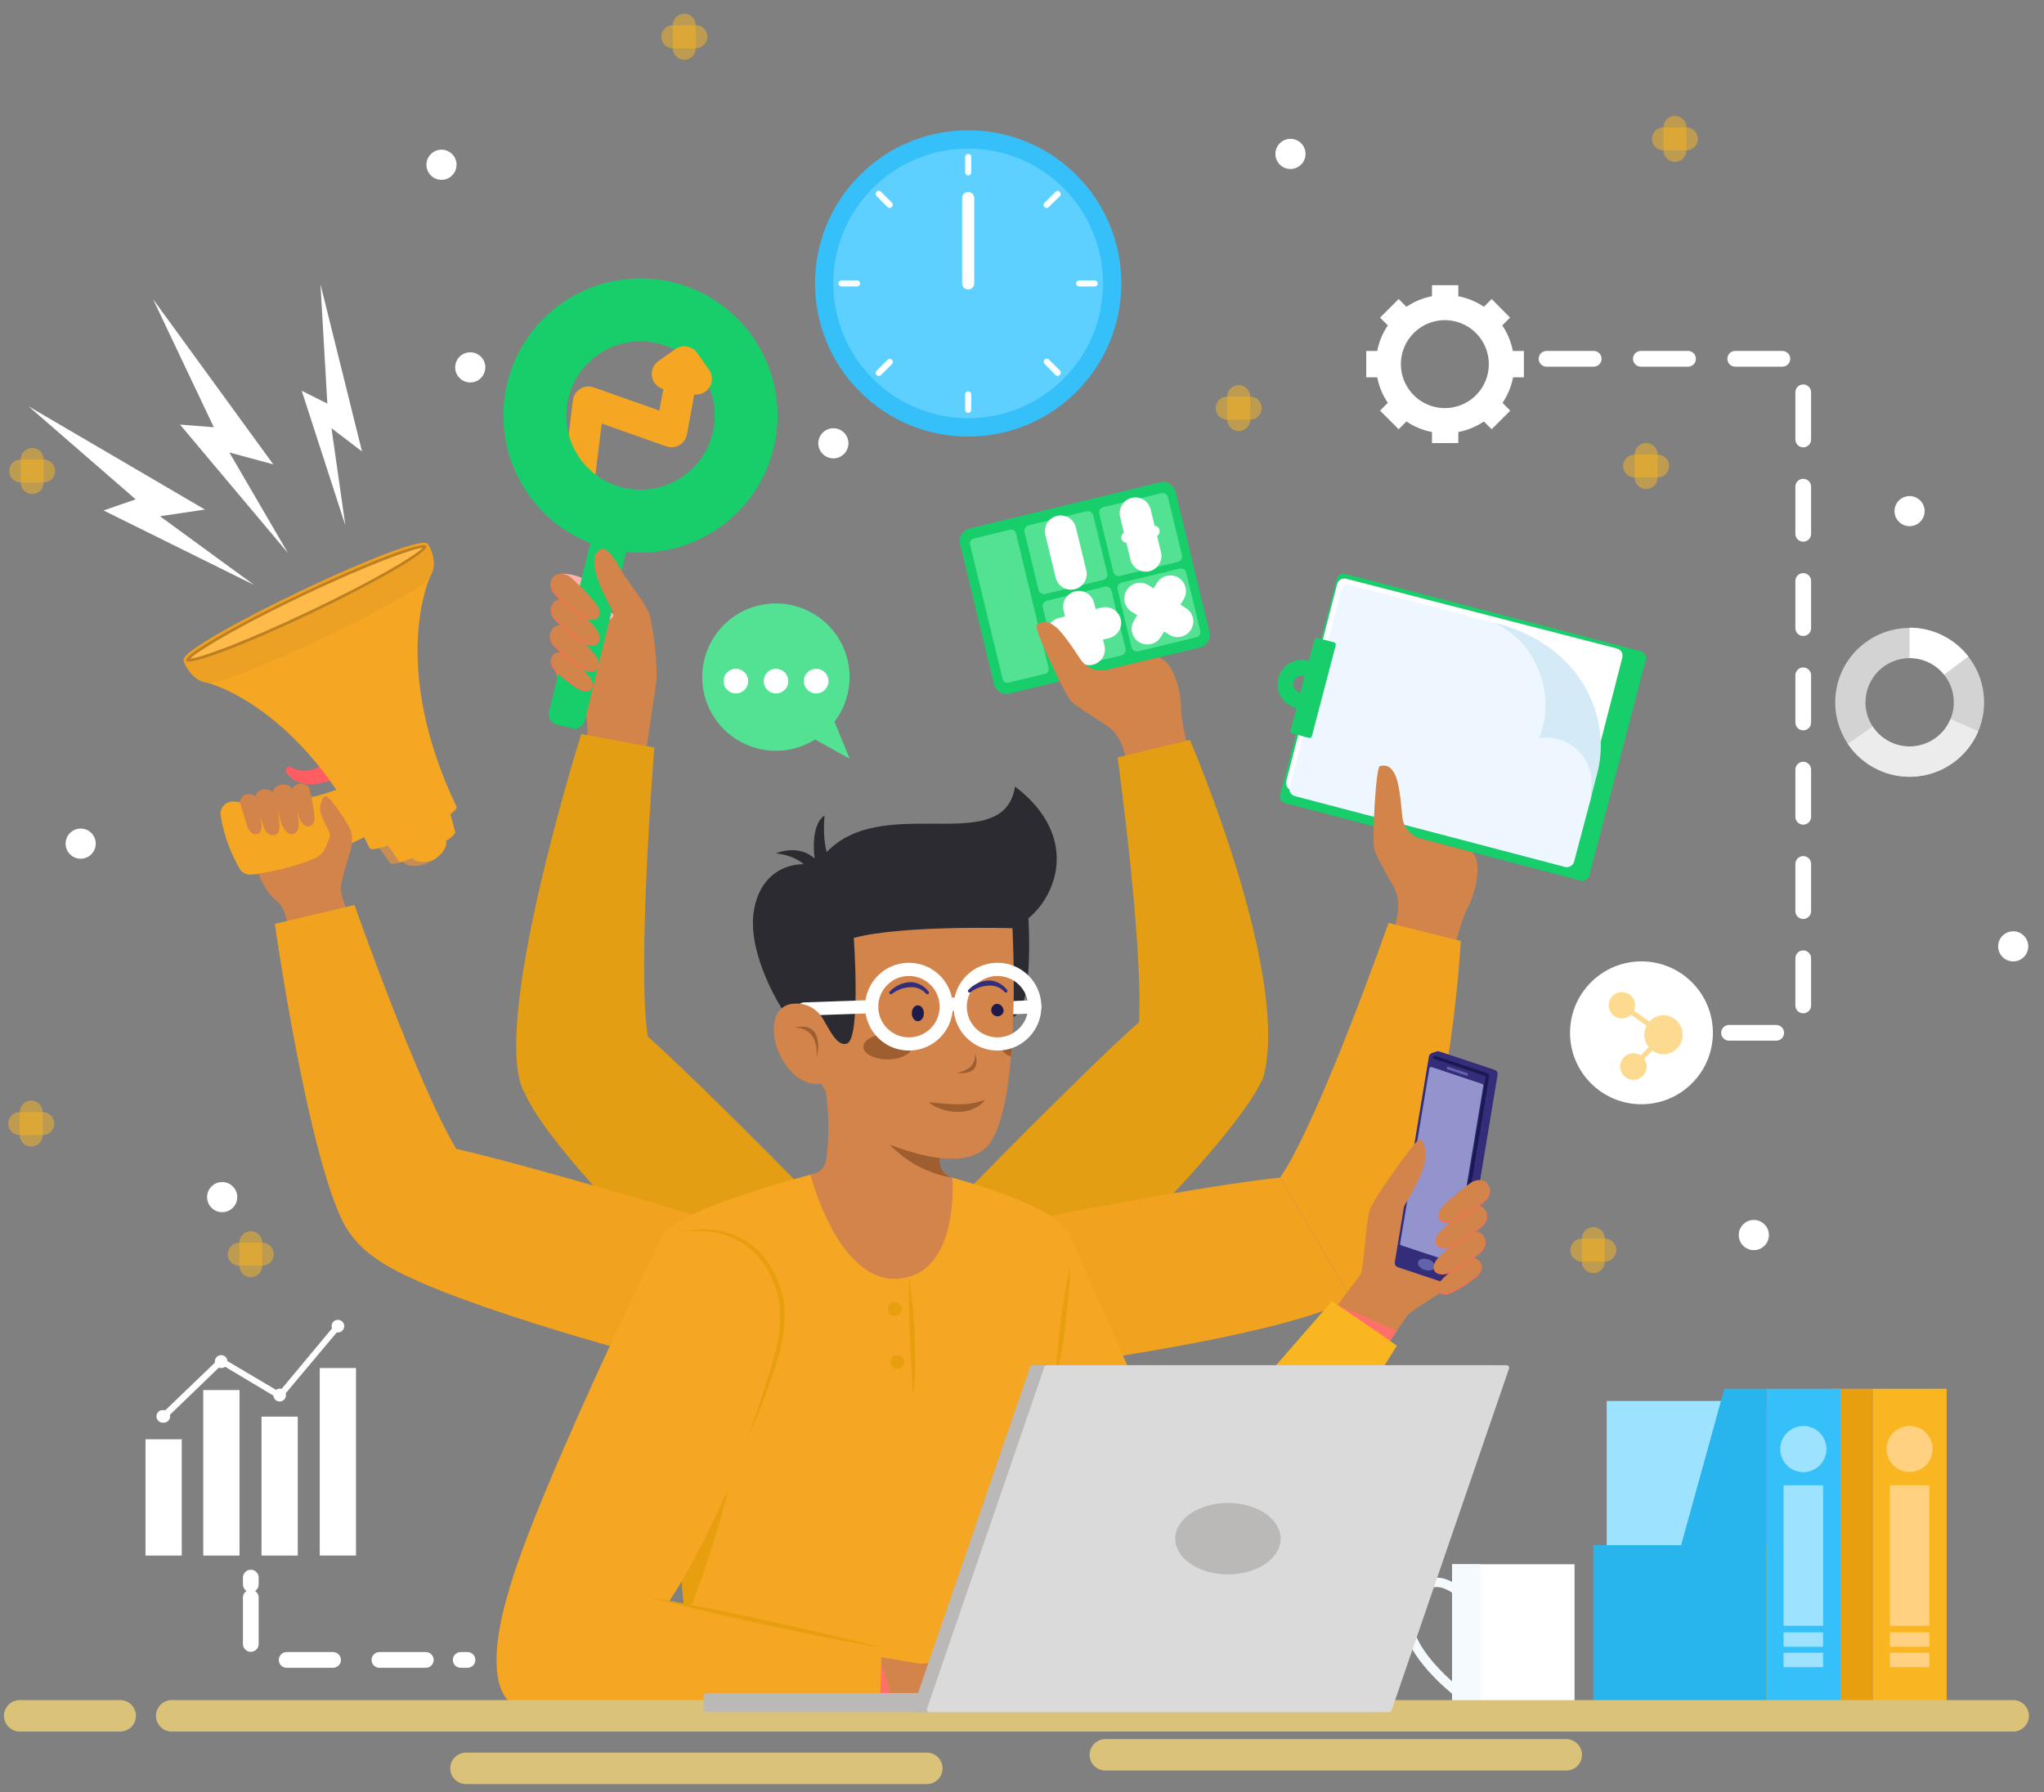 <svg width="130" height="114" viewBox="0 0 130 114" fill="none" xmlns="http://www.w3.org/2000/svg">
<rect x="0" y="0" width="130" height="114" fill="#808080" stroke="none"/>
<path d="M36.869 30.131L37.429 25.582L42.707 27.449L43.52 23.046" stroke="#F5A623" stroke-width="2" stroke-linecap="round" stroke-linejoin="round"/>
<path d="M35.697 36.492C36.291 36.484 36.876 36.645 37.383 36.954C37.687 37.138 38.411 38.43 39.232 39.341C40.054 40.251 36.214 43.321 36.214 43.321L35.697 41.023V36.492Z" fill="#FFB1AD"/>
<path d="M40.99 48.441C40.99 48.441 41.682 43.832 41.734 43.436C41.874 42.339 41.504 39.772 41.32 39.128C41.136 38.485 40.011 37.118 39.554 36.348C39.097 35.579 38.405 34.717 38.118 35.039C37.831 35.361 37.693 35.806 37.92 36.762C38.147 37.718 39.054 38.637 39.023 39.148C38.991 39.66 34.939 41.11 35.241 42.459C35.542 43.809 36.791 44.725 37.225 45.492C37.659 46.259 36.938 48.812 36.938 48.812L40.99 48.441Z" fill="#D3844A"/>
<path d="M39.289 34.444L38.318 34.206C37.956 34.118 37.591 34.339 37.502 34.701L34.916 45.27C34.827 45.633 35.049 45.998 35.411 46.086L36.382 46.324C36.744 46.413 37.109 46.191 37.198 45.829L39.784 35.26C39.873 34.898 39.651 34.532 39.289 34.444Z" fill="#18CE6A"/>
<path d="M39.673 33.086L38.605 32.825L38.093 34.917L39.161 35.178L39.673 33.086Z" fill="#18CE6A"/>
<path d="M44.315 32.116C47.456 30.139 48.399 25.99 46.422 22.849C44.445 19.708 40.296 18.765 37.155 20.742C34.014 22.719 33.071 26.868 35.048 30.009C37.025 33.15 41.174 34.093 44.315 32.116Z" stroke="#18CE6A" stroke-width="4" stroke-miterlimit="10"/>
<path d="M36.165 41.684C36.165 41.684 37.538 42.927 37.667 43.373C37.797 43.818 37.524 44.027 37.093 43.918C36.662 43.809 35.39 42.689 35.255 42.523C35.193 42.462 35.143 42.389 35.109 42.308C35.075 42.228 35.058 42.142 35.058 42.054C35.058 41.967 35.075 41.881 35.109 41.8C35.143 41.72 35.193 41.647 35.255 41.586C35.395 41.497 35.562 41.458 35.727 41.475C35.893 41.493 36.047 41.567 36.165 41.684Z" fill="#D3844A"/>
<path d="M37.667 43.373V43.419C37.683 43.464 37.691 43.512 37.693 43.56C37.701 43.634 37.689 43.71 37.658 43.778C37.634 43.822 37.601 43.861 37.561 43.892C37.521 43.922 37.475 43.944 37.426 43.956C37.312 43.982 37.195 43.982 37.081 43.956C36.957 43.924 36.838 43.872 36.731 43.801C36.5 43.657 36.278 43.5 36.065 43.33C35.849 43.155 35.642 42.974 35.45 42.799C35.356 42.715 35.268 42.624 35.186 42.529C35.117 42.436 35.064 42.332 35.031 42.221C35.007 42.138 35.002 42.051 35.016 41.966C35.03 41.88 35.062 41.799 35.111 41.728C35.137 41.688 35.168 41.653 35.203 41.621L35.238 41.584L35.206 41.624C35.176 41.659 35.149 41.697 35.126 41.736C35.086 41.807 35.062 41.885 35.056 41.966C35.048 42.047 35.059 42.128 35.085 42.204C35.12 42.309 35.174 42.406 35.243 42.492C35.318 42.575 35.416 42.655 35.51 42.744C35.7 42.914 35.913 43.092 36.128 43.261C36.334 43.432 36.55 43.591 36.774 43.738C36.875 43.804 36.984 43.856 37.099 43.893C37.201 43.922 37.309 43.927 37.414 43.907C37.458 43.899 37.498 43.883 37.535 43.859C37.572 43.834 37.603 43.803 37.627 43.767C37.661 43.705 37.678 43.636 37.676 43.566C37.681 43.52 37.681 43.473 37.676 43.428L37.667 43.373Z" fill="#F17154"/>
<path d="M36.289 40.035C36.289 40.035 37.894 41.491 38.046 42.011C38.199 42.531 37.877 42.778 37.36 42.649C36.843 42.519 35.35 41.213 35.209 41.017C35.065 40.872 34.984 40.675 34.984 40.471C34.984 40.266 35.065 40.069 35.209 39.923C35.459 39.676 35.953 39.731 36.289 40.035Z" fill="#D3844A"/>
<path d="M38.038 42.011L38.055 42.066C38.07 42.119 38.08 42.174 38.084 42.23C38.093 42.316 38.078 42.404 38.04 42.482C38.013 42.534 37.975 42.579 37.929 42.615C37.883 42.651 37.83 42.678 37.773 42.692C37.641 42.722 37.504 42.722 37.371 42.692C37.226 42.656 37.089 42.595 36.964 42.514C36.694 42.347 36.435 42.162 36.188 41.962C35.935 41.759 35.691 41.549 35.47 41.342C35.36 41.245 35.256 41.141 35.16 41.029C35.078 40.922 35.018 40.8 34.982 40.67C34.955 40.56 34.955 40.445 34.982 40.334C35.002 40.25 35.036 40.169 35.083 40.096C35.112 40.05 35.147 40.008 35.186 39.969L35.226 39.926L35.189 39.972C35.153 40.013 35.122 40.057 35.097 40.104C35.051 40.188 35.023 40.28 35.015 40.375C35.007 40.47 35.019 40.566 35.051 40.656C35.091 40.775 35.152 40.886 35.232 40.983C35.318 41.081 35.433 41.178 35.542 41.27C35.766 41.471 36.013 41.678 36.266 41.876C36.506 42.076 36.758 42.261 37.021 42.431C37.138 42.509 37.266 42.571 37.4 42.614C37.522 42.647 37.649 42.652 37.773 42.629C37.822 42.617 37.868 42.597 37.909 42.568C37.95 42.539 37.985 42.502 38.012 42.459C38.051 42.387 38.071 42.306 38.069 42.224C38.069 42.17 38.064 42.116 38.052 42.063L38.038 42.011Z" fill="#F17154"/>
<path d="M36.34 38.379C36.34 38.379 37.949 39.835 38.101 40.352C38.253 40.868 37.931 41.118 37.411 40.989C36.892 40.86 35.419 39.553 35.263 39.358C35.121 39.212 35.041 39.015 35.041 38.811C35.041 38.606 35.121 38.41 35.263 38.264C35.482 38.054 36.016 38.071 36.34 38.379Z" fill="#D3844A"/>
<path d="M38.101 40.352L38.118 40.409C38.133 40.462 38.142 40.516 38.147 40.57C38.155 40.657 38.14 40.745 38.104 40.826C38.076 40.877 38.038 40.922 37.992 40.957C37.946 40.993 37.893 41.019 37.837 41.032C37.705 41.062 37.567 41.062 37.435 41.032C37.29 40.996 37.152 40.936 37.027 40.854C36.758 40.685 36.499 40.501 36.252 40.303C36.002 40.099 35.758 39.889 35.534 39.683C35.424 39.585 35.32 39.48 35.224 39.37C35.144 39.262 35.084 39.14 35.048 39.011C35.014 38.887 35.013 38.757 35.046 38.633C35.079 38.51 35.144 38.397 35.235 38.307L35.275 38.264L35.238 38.31C35.203 38.352 35.172 38.397 35.146 38.445C35.102 38.529 35.075 38.621 35.068 38.716C35.061 38.811 35.073 38.906 35.103 38.996C35.142 39.115 35.202 39.226 35.281 39.324C35.37 39.421 35.482 39.519 35.594 39.611C35.815 39.812 36.062 40.016 36.315 40.217C36.556 40.417 36.809 40.602 37.073 40.771C37.19 40.849 37.318 40.909 37.452 40.952C37.573 40.984 37.699 40.99 37.822 40.969C37.873 40.959 37.922 40.939 37.965 40.91C38.007 40.88 38.044 40.843 38.072 40.8C38.111 40.727 38.131 40.644 38.13 40.561C38.13 40.507 38.124 40.453 38.113 40.401L38.101 40.352Z" fill="#F17154"/>
<path d="M36.329 36.751C36.329 36.751 37.934 38.207 38.086 38.724C38.239 39.241 37.917 39.491 37.4 39.361C36.883 39.232 35.407 37.926 35.249 37.73C35.105 37.585 35.024 37.388 35.024 37.183C35.024 36.978 35.105 36.782 35.249 36.636C35.459 36.429 36.002 36.444 36.329 36.751Z" fill="#D3844A"/>
<path d="M38.087 38.726L38.104 38.783C38.12 38.836 38.13 38.89 38.133 38.944C38.142 39.032 38.127 39.12 38.09 39.2C38.062 39.251 38.024 39.296 37.978 39.332C37.932 39.367 37.879 39.393 37.823 39.407C37.69 39.437 37.553 39.437 37.421 39.407C37.276 39.369 37.139 39.309 37.013 39.229C36.744 39.06 36.485 38.876 36.237 38.677C35.988 38.473 35.744 38.264 35.523 38.057C35.412 37.96 35.308 37.855 35.212 37.744C35.129 37.638 35.068 37.517 35.031 37.388C35.006 37.291 35.001 37.19 35.016 37.091C35.032 36.992 35.069 36.897 35.123 36.813C35.153 36.767 35.186 36.724 35.224 36.684L35.261 36.638L35.227 36.687C35.193 36.729 35.163 36.774 35.138 36.822C35.092 36.906 35.064 36.998 35.055 37.093C35.046 37.187 35.057 37.283 35.086 37.373C35.126 37.492 35.188 37.603 35.27 37.698C35.356 37.796 35.471 37.893 35.58 37.985C35.804 38.186 36.051 38.393 36.301 38.591C36.542 38.79 36.796 38.975 37.059 39.145C37.177 39.222 37.304 39.283 37.438 39.326C37.559 39.359 37.685 39.365 37.808 39.343C37.859 39.333 37.907 39.313 37.95 39.284C37.993 39.255 38.03 39.217 38.058 39.174C38.099 39.101 38.118 39.019 38.116 38.936C38.116 38.882 38.11 38.828 38.098 38.775L38.087 38.726Z" fill="#F17154"/>
<path d="M41.616 47.551L36.97 46.69C36.97 46.69 31.028 65.499 33.386 69.571L41.234 66.14C40.459 61.852 41.616 47.551 41.616 47.551Z" fill="#E49E14"/>
<path d="M52.681 77.228C52.681 77.228 44.947 69.279 41.194 65.925L33.395 69.583C35.235 73.641 45.114 83.014 45.114 83.014L52.681 77.228Z" fill="#E49E14"/>
<path d="M42.452 23.782L43.523 23.026L44.278 24.097" stroke="#F5A623" stroke-width="2" stroke-linecap="round" stroke-linejoin="round"/>
<path d="M38.968 38.849C38.968 38.849 37.305 36.061 37.928 35.179C38.551 34.298 39.244 35.877 39.634 36.492" fill="#D3844A"/>
<path d="M27.581 54.69C27.501 54.741 27.412 54.787 27.323 54.833C26.614 55.169 25.887 55.152 25.626 54.807L25.428 54.865C25.092 54.951 24.853 54.965 24.807 54.888L23.676 53.32L23.492 53.067L28.374 50.747L28.948 52.915C28.98 53.024 28.753 53.242 28.374 53.489C28.457 53.865 28.136 54.348 27.581 54.69Z" fill="#F5A623"/>
<g style="mix-blend-mode:multiply" opacity="0.3">
<path d="M25.428 54.865C25.092 54.951 24.854 54.965 24.808 54.888L23.676 53.32L24.509 53.527C24.509 53.527 25.026 54.293 25.428 54.865Z" fill="#5A50BF"/>
</g>
<path d="M23.492 53.067C23.492 53.067 19.279 55.402 15.965 55.629C15.819 55.64 15.672 55.608 15.542 55.539C15.412 55.469 15.305 55.364 15.233 55.235L15.089 54.968C14.559 53.998 14.2 52.943 14.03 51.85C14.017 51.731 14.03 51.611 14.07 51.499C14.11 51.387 14.176 51.285 14.261 51.202C14.346 51.119 14.45 51.056 14.563 51.019C14.676 50.982 14.796 50.972 14.914 50.988C16.949 51.227 19.012 51.022 20.959 50.385C21.347 50.264 21.743 50.124 22.148 49.966L23.492 53.067Z" fill="#F5A623"/>
<g style="mix-blend-mode:multiply" opacity="0.3">
<path d="M23.492 53.068C23.492 53.068 19.28 55.402 15.966 55.629C15.819 55.64 15.672 55.609 15.542 55.539C15.413 55.469 15.306 55.364 15.233 55.236L15.09 54.969C17.45 55.218 22.436 52.858 22.436 52.858C21.998 52.001 21.505 51.174 20.96 50.383C21.347 50.262 21.744 50.121 22.148 49.963L23.492 53.068Z" fill="#F5A623"/>
</g>
<path d="M21.11 49.587C20.944 49.66 20.773 49.719 20.598 49.765C19.955 49.938 18.858 50.053 18.212 49.133C18.178 49.087 18.164 49.029 18.172 48.971C18.18 48.914 18.209 48.862 18.255 48.826C18.29 48.798 18.332 48.781 18.377 48.777C18.421 48.774 18.466 48.784 18.505 48.806C18.733 48.928 18.985 49 19.244 49.017C19.503 49.033 19.762 48.993 20.004 48.901C20.275 48.808 20.531 48.676 20.765 48.51L21.11 49.587Z" fill="#FF5D62"/>
<g style="mix-blend-mode:multiply" opacity="0.3">
<path d="M21.109 49.587C20.944 49.66 20.773 49.719 20.598 49.765C20.411 49.455 20.118 49.059 20.003 48.904C20.274 48.811 20.531 48.679 20.764 48.513L21.109 49.587Z" fill="#FF5D62"/>
</g>
<path d="M26.465 53.036C26.364 53.085 26.264 53.134 26.163 53.177C24.77 53.814 23.613 54.159 23.512 53.952C19.182 44.86 13.174 43.419 13.174 43.419L17.287 41.225L20.118 39.714L27.369 36.653C27.369 36.653 24.704 42.23 29.038 51.319C29.141 51.54 27.992 52.309 26.465 53.036Z" fill="#F5A623"/>
<g style="mix-blend-mode:multiply" opacity="0.4">
<path d="M26.163 53.177C24.77 53.814 23.613 54.159 23.512 53.952C19.182 44.86 13.174 43.419 13.174 43.419L17.287 41.225C19.439 42.785 21.307 44.703 22.809 46.896C24.115 48.884 25.238 50.986 26.163 53.177Z" fill="#F5A623"/>
</g>
<path d="M24.604 35.199C25.177 34.976 25.762 34.784 26.356 34.625C26.93 34.475 27.18 34.49 27.269 34.676C27.269 34.676 27.932 35.802 27.366 36.661C27.325 36.748 27.264 36.825 27.189 36.885C26.479 37.531 23.808 39.03 20.535 40.589C17.261 42.149 14.412 43.28 13.462 43.426C13.367 43.448 13.269 43.448 13.175 43.426C12.155 43.323 11.695 42.1 11.695 42.1C11.607 41.913 11.753 41.712 12.23 41.356C12.731 40.999 13.251 40.668 13.786 40.365C15.173 39.555 17.066 38.573 19.108 37.597C21.149 36.62 23.102 35.768 24.604 35.199Z" fill="#ECA024"/>
<path d="M19.18 37.744C14.961 39.754 11.679 41.667 11.848 42.02C12.018 42.373 15.57 41.023 19.785 39.013C24.001 37.003 27.284 35.09 27.117 34.737C26.951 34.384 23.395 35.734 19.18 37.744Z" fill="#BC7F21"/>
<path d="M19.251 37.896C17.956 38.514 16.819 39.088 15.854 39.599C13.711 40.748 12.408 41.566 12.092 41.897C12.764 41.842 15.538 40.843 19.719 38.853C20.767 38.353 21.712 37.882 22.545 37.451C25.038 36.159 26.539 35.209 26.89 34.844C26.206 34.907 23.429 35.906 19.251 37.896Z" fill="#FFBB4A"/>
<g style="mix-blend-mode:multiply" opacity="0.3">
<path d="M27.582 54.69C27.501 54.742 27.412 54.788 27.323 54.834C26.614 55.169 25.887 55.152 25.626 54.808C25.626 54.808 26.062 54.65 26.2 54.584C26.197 54.584 26.622 55.052 27.582 54.69Z" fill="#5A50BF"/>
</g>
<path d="M16.474 55.583C16.474 55.583 16.451 55.818 16.971 56.608C17.491 57.397 17.833 57.308 18.082 58.026C18.227 58.422 18.332 58.831 18.395 59.247L22.212 58.296C22.212 58.296 21.689 56.984 21.672 56.59C21.655 56.197 22.048 54.902 22.212 54.348C22.382 53.932 22.433 53.478 22.361 53.035C22.272 52.498 21.02 50.738 20.782 50.655C20.544 50.571 20.423 50.942 20.363 51.384C20.302 51.826 20.854 52.673 20.971 52.975C21.046 53.156 20.839 53.644 20.664 54C20.534 54.258 20.316 54.462 20.05 54.575C19.788 54.684 19.424 54.862 18.998 54.985C18.171 55.238 17.328 55.437 16.474 55.583Z" fill="#D3844A"/>
<path d="M17.335 50.552C17.335 50.552 17.818 52.123 17.91 52.398C18.002 52.674 18.277 53.125 18.605 53.062C18.932 52.999 19.01 52.686 18.998 52.321C18.931 51.628 18.811 50.942 18.639 50.268C18.444 49.736 17.335 49.742 17.335 50.552Z" fill="#D3844A"/>
<path d="M16.221 50.822C16.221 50.822 16.678 52.304 16.753 52.565C16.827 52.826 17.103 53.171 17.404 53.122C17.706 53.073 17.792 52.835 17.78 52.49C17.716 51.837 17.603 51.189 17.442 50.552C17.267 50.049 16.221 50.055 16.221 50.822Z" fill="#D3844A"/>
<path d="M15.265 51.045C15.265 51.045 15.667 52.346 15.733 52.576C15.799 52.806 16.041 53.107 16.308 53.064C16.575 53.021 16.646 52.814 16.638 52.51C16.584 51.937 16.488 51.369 16.351 50.81C16.187 50.371 15.265 50.376 15.265 51.045Z" fill="#D3844A"/>
<path d="M18.547 50.414C18.547 50.414 18.975 51.796 19.044 52.037C19.113 52.278 19.369 52.611 19.65 52.557C19.931 52.502 20.012 52.293 20 51.982C19.94 51.374 19.835 50.771 19.685 50.179C19.524 49.697 18.547 49.702 18.547 50.414Z" fill="#D3844A"/>
<path d="M29.009 73.072C26.479 68.781 22.548 57.564 22.548 57.564L17.479 58.765C17.479 58.765 19.59 73.629 21.93 77.951C22.417 78.783 23.085 79.493 23.886 80.03C27.461 82.689 41.386 86.33 41.386 86.33L45.191 77.597C45.191 77.597 33.966 74.203 29.009 73.072Z" fill="#F1A21F"/>
<path d="M16.155 37.204L6.586 32.469L8.628 31.762L1.819 25.847L13.036 32.411L10.176 32.836L16.155 37.204Z" fill="white"/>
<path d="M18.315 35.179L11.448 27.006L13.599 27.176L9.734 19.029L17.381 29.536L14.59 28.781L18.315 35.179Z" fill="white"/>
<path d="M21.965 33.419L19.19 24.856L20.819 25.672L20.382 18.079L23.024 28.715L21.083 27.239L21.965 33.419Z" fill="white"/>
<path d="M61.062 34.602L63.214 43.506C63.321 43.947 63.765 44.218 64.206 44.112L76.314 41.184C76.755 41.078 77.026 40.634 76.92 40.193L74.767 31.289C74.66 30.848 74.217 30.577 73.776 30.683L61.667 33.611C61.226 33.717 60.955 34.161 61.062 34.602Z" fill="#18CE6A"/>
<path d="M66.324 38.635L67.214 42.317C67.26 42.506 67.451 42.623 67.64 42.577L71.322 41.687C71.512 41.641 71.628 41.45 71.582 41.261L70.692 37.579C70.646 37.389 70.456 37.273 70.266 37.319L66.584 38.209C66.395 38.255 66.278 38.446 66.324 38.635Z" fill="#53E193"/>
<path d="M65.163 33.838L66.053 37.52C66.099 37.71 66.29 37.826 66.479 37.78L70.161 36.89C70.35 36.844 70.467 36.654 70.421 36.464L69.531 32.782C69.485 32.593 69.294 32.476 69.105 32.522L65.423 33.412C65.233 33.458 65.117 33.649 65.163 33.838Z" fill="#53E193"/>
<path d="M71.077 37.486L71.967 41.167C72.013 41.357 72.204 41.474 72.393 41.428L76.075 40.538C76.264 40.492 76.381 40.301 76.335 40.111L75.445 36.429C75.399 36.24 75.209 36.123 75.019 36.169L71.337 37.059C71.147 37.105 71.031 37.296 71.077 37.486Z" fill="#53E193"/>
<path d="M69.916 32.688L70.806 36.37C70.852 36.559 71.043 36.676 71.233 36.63L74.914 35.74C75.104 35.694 75.22 35.503 75.175 35.314L74.285 31.632C74.239 31.442 74.048 31.326 73.858 31.372L70.177 32.262C69.987 32.307 69.87 32.498 69.916 32.688Z" fill="#53E193"/>
<path d="M61.696 34.62L63.77 43.201C63.809 43.363 63.972 43.462 64.134 43.423L66.468 42.859C66.629 42.82 66.729 42.657 66.69 42.495L64.615 33.915C64.576 33.753 64.413 33.653 64.251 33.693L61.918 34.257C61.756 34.296 61.657 34.459 61.696 34.62Z" fill="#53E193"/>
<path d="M67.585 40.277L70.305 39.616" stroke="white" stroke-width="2" stroke-miterlimit="10" stroke-linecap="round"/>
<path d="M68.616 38.586L69.273 41.308" stroke="white" stroke-width="2" stroke-miterlimit="10" stroke-linecap="round"/>
<path d="M72.507 38.065L74.896 39.524" stroke="white" stroke-width="2" stroke-miterlimit="10" stroke-linecap="round"/>
<path d="M74.431 37.6L72.973 39.992" stroke="white" stroke-width="2" stroke-miterlimit="10" stroke-linecap="round"/>
<path d="M67.456 33.787L68.114 36.509" stroke="white" stroke-width="2" stroke-miterlimit="10" stroke-linecap="round"/>
<path d="M72.211 32.638L72.869 35.361" stroke="white" stroke-width="2" stroke-miterlimit="10" stroke-linecap="round"/>
<path d="M71.594 33.844C71.687 33.822 71.784 33.839 71.866 33.889C71.947 33.938 72.005 34.019 72.028 34.111C72.041 34.201 72.02 34.292 71.97 34.367C71.919 34.442 71.843 34.496 71.755 34.517C71.667 34.538 71.574 34.526 71.495 34.482C71.416 34.438 71.356 34.366 71.327 34.281C71.305 34.187 71.321 34.089 71.371 34.008C71.421 33.926 71.501 33.867 71.594 33.844Z" fill="white"/>
<path d="M73.334 33.436C73.424 33.421 73.516 33.441 73.592 33.491C73.668 33.541 73.723 33.618 73.745 33.707C73.766 33.795 73.754 33.889 73.71 33.968C73.665 34.048 73.593 34.108 73.506 34.137C73.46 34.148 73.412 34.151 73.365 34.144C73.319 34.137 73.273 34.12 73.233 34.096C73.192 34.071 73.157 34.039 73.129 34.001C73.101 33.962 73.081 33.919 73.07 33.873C73.048 33.78 73.063 33.682 73.113 33.6C73.162 33.519 73.242 33.46 73.334 33.436Z" fill="white"/>
<path d="M71.72 48.565L71.413 47.551C71.221 46.935 70.814 46.408 70.264 46.069C69.472 45.572 68.366 44.86 68.116 44.587C67.717 44.151 65.724 39.938 65.931 39.772C66.138 39.605 66.477 39.315 67.169 39.895C67.597 40.254 68.237 41.205 68.722 41.94C68.902 42.21 69.16 42.419 69.462 42.537C69.764 42.656 70.095 42.679 70.411 42.603L73.702 41.808C74.784 42.149 75.164 44.507 75.118 45.076C75.072 45.644 75.557 47.608 75.557 47.608" fill="#D3844A"/>
<path d="M71.083 48.18L75.678 47.063C75.678 47.063 82.168 62.131 80.327 68.601L72.381 65.758C72.901 61.413 71.083 48.18 71.083 48.18Z" fill="#E49E14"/>
<path d="M61.029 76.242C61.029 76.242 68.765 68.296 72.516 64.942L80.324 68.592C78.483 72.65 68.607 82.023 68.607 82.023L61.029 76.242Z" fill="#E49E14"/>
<path d="M85.024 36.813L81.423 50.547C81.362 50.782 81.502 51.022 81.737 51.084L100.54 56.013C100.775 56.075 101.015 55.934 101.077 55.699L104.677 41.966C104.739 41.731 104.598 41.491 104.364 41.429L85.56 36.5C85.326 36.438 85.085 36.579 85.024 36.813Z" fill="#18CE6A"/>
<path d="M85.038 37.16L81.809 49.687C81.743 49.945 81.898 50.209 82.156 50.276L99.363 54.71C99.621 54.777 99.885 54.621 99.951 54.363L103.18 41.836C103.247 41.578 103.091 41.314 102.833 41.248L85.626 36.813C85.368 36.746 85.104 36.902 85.038 37.16Z" fill="white"/>
<path d="M100.475 44.656L101.477 48.335L101.204 50.69L100.113 54.808C100.081 54.928 100.002 55.031 99.895 55.094C99.787 55.157 99.659 55.175 99.539 55.144L82.357 50.638C82.236 50.606 82.133 50.528 82.07 50.42C82.007 50.313 81.99 50.184 82.021 50.064L85.303 37.549C85.335 37.428 85.413 37.325 85.521 37.262C85.629 37.199 85.757 37.181 85.878 37.213L94.909 39.588L96.006 40.01L100.475 44.656Z" fill="#EEF7FF"/>
<path d="M83.597 40.684L82.079 46.473C82.058 46.553 82.106 46.635 82.186 46.656L83.253 46.935C83.332 46.956 83.414 46.908 83.435 46.829L84.953 41.04C84.974 40.96 84.926 40.878 84.846 40.857L83.779 40.578C83.7 40.557 83.618 40.604 83.597 40.684Z" fill="#18CE6A"/>
<path d="M83.592 42.646L83.061 44.673L82.535 44.535C82.266 44.465 82.037 44.291 81.896 44.051C81.755 43.812 81.716 43.526 81.786 43.257V43.257C81.856 42.988 82.031 42.758 82.271 42.618C82.511 42.477 82.797 42.438 83.067 42.508L83.592 42.646Z" stroke="#18CE6A" stroke-miterlimit="10"/>
<path d="M88.672 59.209L88.879 58.173C89.009 57.544 88.907 56.889 88.592 56.329C88.127 55.516 87.492 54.365 87.403 54.006C87.26 53.431 87.498 48.776 87.762 48.728C88.026 48.679 88.454 48.584 88.79 49.423C88.997 49.942 89.112 51.085 89.192 51.961C89.221 52.284 89.349 52.591 89.559 52.839C89.769 53.086 90.05 53.263 90.364 53.345L93.638 54.207C94.427 55.02 93.638 57.274 93.336 57.753C93.034 58.233 92.523 60.194 92.523 60.194" fill="#D3844A"/>
<path d="M88.313 58.704L92.908 59.853C92.908 59.853 91.986 78.289 85.944 82.603L81.412 74.909C83.893 71.308 88.313 58.704 88.313 58.704Z" fill="#F1A21F"/>
<path d="M65.813 77.523C65.813 77.523 76.401 75.427 81.412 74.904L85.935 82.6C82.07 84.817 68.576 86.649 68.576 86.649L65.813 77.523Z" fill="#F1A21F"/>
<path d="M108.944 104.744H117.344V89.113H108.944V104.744Z" fill="#7686D3"/>
<path d="M119.098 108.906H123.808V88.336H119.098V108.906Z" fill="#FAB620"/>
<path d="M119.095 88.335H116.427L113.679 98.283H108.094V108.906H119.095V88.335Z" fill="#E89F0F"/>
<path d="M121.453 93.63C122.262 93.63 122.917 92.975 122.917 92.166C122.917 91.357 122.262 90.701 121.453 90.701C120.644 90.701 119.988 91.357 119.988 92.166C119.988 92.975 120.644 93.63 121.453 93.63Z" fill="#FFD180"/>
<path d="M120.195 103.411H122.708V94.474H120.195V103.411Z" fill="#FFD180"/>
<path d="M120.195 104.747H122.708V103.831H120.195V104.747Z" fill="#FFD180"/>
<path d="M120.195 106.043H122.708V105.127H120.195V106.043Z" fill="#FFD180"/>
<path d="M102.187 104.744H110.586V89.113H102.187V104.744Z" fill="#9DE2FF"/>
<path d="M112.341 108.906H117.051V88.336H112.341V108.906Z" fill="#36C0F9"/>
<path d="M112.338 88.335H109.67L106.921 98.283H101.336V108.906H112.338V88.335Z" fill="#28B4ED"/>
<path d="M113.228 92.166C113.227 92.457 113.312 92.742 113.473 92.984C113.634 93.226 113.863 93.415 114.132 93.527C114.4 93.638 114.696 93.668 114.981 93.611C115.267 93.555 115.529 93.414 115.734 93.209C115.94 93.003 116.079 92.74 116.135 92.455C116.191 92.17 116.162 91.874 116.049 91.606C115.937 91.337 115.748 91.109 115.505 90.948C115.262 90.787 114.978 90.703 114.687 90.704C114.3 90.707 113.93 90.862 113.657 91.135C113.384 91.409 113.23 91.779 113.228 92.166Z" fill="#9DE2FF"/>
<path d="M113.438 103.411H115.951V94.474H113.438V103.411Z" fill="#9DE2FF"/>
<path d="M113.438 104.747H115.951V103.831H113.438V104.747Z" fill="#9DE2FF"/>
<path d="M113.438 106.043H115.951V105.127H113.438V106.043Z" fill="#9DE2FF"/>
<path d="M92.353 108.906H100.142V99.498H92.353V108.906Z" fill="white"/>
<path d="M92.354 108.906H94.169V99.498H92.354V108.906Z" fill="#F5FAFF"/>
<path d="M92.403 107.774L92.773 107.303C92.744 107.28 89.965 105.083 89.855 103.205C89.809 102.358 90.008 101.703 90.43 101.31C90.576 101.175 90.751 101.073 90.941 101.012C91.131 100.951 91.332 100.932 91.53 100.957C92.156 101.043 92.862 101.683 92.871 101.689L93.273 101.25C93.238 101.218 92.411 100.477 91.613 100.365C91.327 100.328 91.037 100.355 90.762 100.442C90.488 100.53 90.236 100.677 90.025 100.873C89.631 101.232 89.181 101.936 89.255 103.24C89.385 105.388 92.288 107.677 92.403 107.774Z" fill="#F5FAFF"/>
<path d="M92.437 75.197C92.437 75.197 91.722 75.771 91.429 75.972C91.136 76.173 90.102 76.526 89.189 77.348C88.276 78.169 91.774 81.629 91.774 81.629L93.126 79.381L92.437 75.197Z" fill="#FFB1AD"/>
<path d="M84.474 83.783C84.474 83.783 86.283 81.417 86.515 81.093C86.748 80.768 86.886 77.526 87.133 76.917C87.38 76.308 88.425 74.823 88.959 74.103C89.493 73.382 90.303 72.334 90.536 72.681C90.769 73.029 90.737 73.741 90.412 74.668C90.088 75.596 89.43 76.679 89.407 77.178C89.384 77.678 93.275 79.545 92.833 80.843C92.391 82.141 89.962 83.048 89.442 83.766C88.922 84.484 87.676 86.428 87.676 86.428L84.474 83.783Z" fill="#D3844A"/>
<path d="M95.248 68.362L93.046 81.644C93.038 81.683 93.022 81.72 92.999 81.753C92.976 81.786 92.946 81.813 92.912 81.834C92.877 81.854 92.839 81.868 92.799 81.872C92.76 81.877 92.719 81.874 92.681 81.862L88.896 80.602C88.834 80.579 88.782 80.536 88.748 80.48C88.714 80.423 88.7 80.357 88.709 80.291L90.88 67.199C90.89 67.15 90.912 67.103 90.945 67.065C90.977 67.027 91.019 66.998 91.067 66.981L91.371 66.88C91.428 66.86 91.49 66.86 91.547 66.88L95.062 68.052C95.124 68.075 95.176 68.118 95.21 68.174C95.244 68.231 95.257 68.297 95.248 68.362Z" fill="#342D7A"/>
<path d="M92.334 80.277L89.129 79.218C89.102 79.209 89.08 79.191 89.066 79.168C89.051 79.144 89.046 79.116 89.051 79.088L90.909 67.963C90.912 67.947 90.918 67.931 90.927 67.917C90.936 67.903 90.948 67.892 90.963 67.883C90.977 67.875 90.993 67.87 91.01 67.868C91.026 67.867 91.043 67.869 91.058 67.874L94.26 68.943C94.286 68.951 94.308 68.969 94.322 68.992C94.337 69.015 94.342 69.042 94.338 69.069L92.48 80.194C92.476 80.21 92.469 80.224 92.46 80.237C92.451 80.249 92.439 80.26 92.425 80.268C92.411 80.275 92.396 80.28 92.38 80.282C92.364 80.284 92.349 80.282 92.334 80.277Z" fill="#9393CE"/>
<path d="M93.362 68.276L93.333 68.442L92.02 68.006L92.049 67.836L93.362 68.276Z" fill="#6363AD"/>
<path d="M91.248 80.608C91.191 80.794 90.907 80.869 90.614 80.774C90.321 80.679 90.134 80.455 90.192 80.269C90.249 80.082 90.536 80.01 90.829 80.102C91.122 80.194 91.309 80.424 91.248 80.608Z" fill="#6363AD"/>
<path d="M91.24 67.252L94.516 68.349C94.544 68.357 94.568 68.376 94.583 68.4C94.599 68.425 94.604 68.455 94.6 68.484L93.244 76.651" stroke="#1B1951" stroke-width="0.21" stroke-miterlimit="10" stroke-linecap="round"/>
<path d="M85.068 83.005L88.836 84.659L88.195 85.627L85.068 83.005Z" fill="#FF706A"/>
<path d="M88.841 74.25C88.841 74.25 90.128 72.44 90.294 72.458C90.461 72.475 90.771 72.966 90.61 73.931C90.45 74.896 89.249 76.803 89.249 76.803L88.841 74.25Z" fill="#D3844A"/>
<path d="M71.129 103.317C70.003 102.381 68.869 101.307 67.783 100.202C65.44 97.815 63.335 95.279 62.06 93.689C61.264 92.695 60.796 92.063 60.796 92.063L67.976 78.408C67.976 78.408 76.467 97.525 77.007 99.308C77.719 101.692 76.327 107.631 71.129 103.317Z" fill="#F5A623"/>
<path d="M68.74 101.149C68.74 101.149 73.808 106.967 76.043 104.848C78.277 102.728 88.842 85.593 88.842 85.593C88.842 85.593 86.522 83.959 84.712 82.764L73.392 95.75L68.74 101.149Z" fill="#FAB620"/>
<path d="M67.783 100.201C65.44 97.814 63.335 95.278 62.06 93.688L64.389 89.041L66.399 87.97C66.399 87.97 67.091 96.522 67.783 100.201Z" fill="#008481"/>
<path d="M64.891 102.461C64.501 105.045 64.182 107.495 63.981 109.169H44.255C44.06 107.699 43.825 105.545 43.583 103.047C43.434 101.493 43.279 99.807 43.13 98.073C42.392 89.555 41.745 79.849 42.033 78.792C42.544 76.9 52.595 74.45 52.595 74.45L59.636 74.66C59.636 74.66 67.801 76.65 68.108 78.792C68.415 80.934 65.607 97.771 64.891 102.461Z" fill="#F5A623"/>
<path d="M46.372 94.579C46.372 94.579 45.142 99.57 43.583 103.047C43.434 101.494 43.279 99.808 43.129 98.074L46.372 94.579Z" fill="#E89F0F"/>
<path d="M42.084 78.663C42.084 78.663 31.218 100.856 32.059 103.383C32.901 105.91 39.698 104.532 41.458 103.148C43.219 101.763 46.372 94.581 46.372 94.581C46.372 94.581 49.534 77.032 42.084 78.663Z" fill="#F5A623"/>
<path d="M59.079 109.083C59.079 109.083 64.19 109.135 64.38 109.161C64.471 109.166 64.562 109.144 64.641 109.097C64.719 109.051 64.782 108.982 64.822 108.899C64.862 108.817 64.876 108.725 64.863 108.634C64.85 108.544 64.811 108.459 64.75 108.391C64.406 107.857 63.079 107.857 62.594 107.817C62.108 107.776 61.893 107.458 61.014 107.331L59.079 109.083Z" fill="#FF8D71"/>
<path d="M55.441 105.312C55.441 105.312 57.48 105.648 58.347 105.8C59.214 105.952 61.669 105.125 62.844 104.959C64.018 104.792 68.788 108.907 68.47 109.034C68.097 109.143 67.705 109.171 67.321 109.115C66.937 109.059 66.57 108.921 66.244 108.709C65.337 108.135 63.642 107.141 63.298 107.153C62.953 107.164 61.345 107.868 60.733 108.264C60.121 108.66 59.392 109.126 58.476 109.143C57.56 109.16 55.644 109.123 53.68 108.959L55.441 105.312Z" fill="#D3844A"/>
<path d="M55.854 105.129L57.074 109.132H55.435L55.854 105.129Z" fill="#FF706A"/>
<path d="M32.243 101.617C32.243 101.617 30.233 107.935 33.219 108.698C36.206 109.462 55.937 109.169 55.937 109.169C55.937 109.169 56.058 106.349 56.058 104.787C56.058 104.787 48.049 102.964 45.183 102.384L39.31 101.192L32.243 101.617Z" fill="#F5A623"/>
<path d="M57.181 81.328C53.295 81.675 51.549 74.723 51.549 74.723L51.75 74.671C51.964 74.615 52.155 74.495 52.298 74.328C52.442 74.161 52.531 73.954 52.554 73.735C52.746 72.273 52.729 70.792 52.503 69.335C52.196 67.483 59.995 69.838 59.995 69.838L59.869 72.032L59.768 73.801C59.754 74.049 59.826 74.296 59.972 74.498C60.118 74.7 60.329 74.845 60.569 74.909C60.569 74.909 61.066 80.986 57.181 81.328Z" fill="#D3844A"/>
<path d="M60.569 74.91C59.316 74.705 58.142 74.165 57.17 73.349C56.198 72.532 55.465 71.468 55.047 70.269L57.939 71.059L59.868 72.032L59.768 73.801C59.754 74.05 59.825 74.296 59.971 74.498C60.117 74.7 60.328 74.846 60.569 74.91Z" fill="#9E5E2F"/>
<path d="M65.397 58.217C65.397 58.217 65.873 65.06 64.113 64.704L63.909 58.88L65.397 58.217Z" fill="#2C2B31"/>
<path d="M65.813 64.032L64.208 64.107" stroke="white" stroke-width="0.84" stroke-miterlimit="10" stroke-linecap="round"/>
<path d="M64.395 65.886C64.372 66.331 64.34 66.774 64.303 67.213C64.07 69.935 63.556 72.448 62.485 73.192C61.003 74.217 58.379 73.522 56.348 72.712C53.991 71.768 52.572 69.769 51.441 67.497C49.051 62.696 49.789 58.764 49.789 58.764H64.378C64.378 58.764 64.587 62.294 64.395 65.886Z" fill="#D3844A"/>
<path d="M57.991 66.582C57.991 67.024 57.301 67.383 56.451 67.383C55.601 67.383 54.912 67.024 54.912 66.582C54.912 66.14 55.601 65.781 56.451 65.781C57.301 65.781 57.991 66.126 57.991 66.582Z" fill="#9E5E2F"/>
<path d="M64.394 65.887C64.371 66.332 64.34 66.774 64.302 67.213C63.92 67.067 63.673 66.832 63.673 66.567C63.673 66.303 63.961 66.03 64.394 65.887Z" fill="#9E5E2F"/>
<path d="M54.303 59.659C54.303 59.659 54.757 66.06 53.87 66.376C52.982 66.691 52.417 64.382 51.88 64.414C51.343 64.446 49.824 64.319 49.824 64.319C49.824 64.319 47.452 60.715 47.957 57.87C48.462 55.024 50.869 54.739 51.894 55.087C55.179 49.766 63.78 54.909 64.558 50.03C67.941 52.614 67.608 55.693 66.192 57.585C65.725 58.217 65.105 58.718 64.389 59.041C64.389 59.041 57.339 58.829 54.303 59.659Z" fill="#2C2B31"/>
<path d="M57.809 66.403C59.12 66.403 60.182 65.341 60.182 64.031C60.182 62.721 59.12 61.659 57.809 61.659C56.499 61.659 55.438 62.721 55.438 64.031C55.438 65.341 56.499 66.403 57.809 66.403Z" stroke="white" stroke-width="0.84" stroke-miterlimit="10"/>
<path d="M63.441 66.403C64.751 66.403 65.813 65.341 65.813 64.031C65.813 62.721 64.751 61.659 63.441 61.659C62.131 61.659 61.069 62.721 61.069 64.031C61.069 65.341 62.131 66.403 63.441 66.403Z" stroke="white" stroke-width="0.84" stroke-miterlimit="10"/>
<path d="M60.182 64.032C60.306 63.928 60.463 63.871 60.625 63.871C60.788 63.871 60.944 63.928 61.069 64.032" stroke="white" stroke-width="0.84" stroke-miterlimit="10"/>
<path d="M51.136 64.181L55.438 64.032" stroke="white" stroke-width="0.84" stroke-miterlimit="10" stroke-linecap="round"/>
<path d="M52.483 65.146C52.346 64.732 52.072 64.377 51.707 64.14C51.341 63.903 50.906 63.798 50.472 63.842C49.281 63.919 49.036 65.2 49.324 66.343C49.611 67.486 50.869 69.62 52.89 68.741L52.483 65.146Z" fill="#D3844A"/>
<path d="M43.348 78.356C43.348 78.356 43.414 78.336 43.54 78.307C43.666 78.278 43.856 78.244 44.1 78.218C44.393 78.19 44.688 78.183 44.982 78.195C45.163 78.201 45.345 78.217 45.524 78.244L45.812 78.287L46.113 78.365C46.556 78.48 46.981 78.656 47.377 78.887C47.575 79.028 47.793 79.174 47.986 79.326L48.273 79.594L48.413 79.734L48.537 79.889C48.714 80.094 48.871 80.315 49.005 80.55L49.215 80.909C49.281 81.03 49.339 81.156 49.387 81.285C49.63 81.798 49.792 82.345 49.869 82.908C49.967 84.011 49.853 85.123 49.533 86.184C49.398 86.692 49.246 87.169 49.077 87.62C48.907 88.071 48.764 88.496 48.617 88.886C48.33 89.668 48.043 90.308 47.865 90.756C47.687 91.204 47.558 91.454 47.558 91.454L47.81 90.733C47.974 90.276 48.192 89.619 48.456 88.829C48.721 88.039 49.016 87.106 49.281 86.118C49.575 85.093 49.673 84.021 49.568 82.959C49.501 82.424 49.353 81.902 49.128 81.411C49.081 81.287 49.027 81.165 48.965 81.047C48.902 80.932 48.836 80.817 48.77 80.705C48.645 80.48 48.499 80.267 48.333 80.07L48.218 79.921C48.175 79.872 48.129 79.832 48.086 79.789L47.825 79.528C47.647 79.361 47.446 79.24 47.25 79.085C46.878 78.851 46.476 78.668 46.056 78.54L45.769 78.456L45.481 78.399C45.308 78.363 45.132 78.337 44.956 78.321C44.67 78.291 44.382 78.281 44.094 78.293C43.853 78.293 43.663 78.321 43.52 78.339C43.376 78.356 43.348 78.356 43.348 78.356Z" fill="#E89F0F"/>
<path d="M68.056 80.593C68.056 80.593 68.056 80.711 68.056 80.915C68.056 81.118 68.033 81.409 68.007 81.756C67.959 82.454 67.867 83.379 67.752 84.3C67.637 85.222 67.496 86.141 67.37 86.828C67.31 87.172 67.246 87.456 67.209 87.657C67.172 87.859 67.14 87.971 67.14 87.971C67.14 87.971 67.14 87.853 67.14 87.649C67.14 87.445 67.16 87.155 67.189 86.805C67.238 86.11 67.327 85.185 67.442 84.263C67.556 83.341 67.7 82.422 67.824 81.736C67.884 81.391 67.947 81.107 67.987 80.906C68.028 80.705 68.056 80.593 68.056 80.593Z" fill="#E89F0F"/>
<path d="M93.149 80.179C93.149 80.179 91.653 81.273 91.478 81.701C91.302 82.129 91.552 82.368 92.006 82.304C92.46 82.241 93.83 81.259 93.979 81.11C94.047 81.055 94.103 80.988 94.145 80.911C94.186 80.834 94.212 80.75 94.22 80.663C94.228 80.577 94.219 80.489 94.193 80.406C94.167 80.323 94.124 80.246 94.068 80.179C93.938 80.074 93.776 80.017 93.609 80.017C93.441 80.017 93.279 80.074 93.149 80.179Z" fill="#D3844A"/>
<path d="M91.486 81.701V81.747C91.471 81.791 91.462 81.836 91.457 81.882C91.449 81.952 91.459 82.023 91.486 82.089C91.528 82.167 91.599 82.226 91.684 82.253C91.787 82.282 91.895 82.288 92 82.27C92.117 82.245 92.23 82.204 92.336 82.149C92.575 82.027 92.807 81.892 93.031 81.744C93.261 81.598 93.491 81.443 93.7 81.293C93.801 81.216 93.907 81.144 93.987 81.069C94.064 80.994 94.127 80.907 94.174 80.811C94.207 80.737 94.225 80.657 94.225 80.576C94.225 80.494 94.207 80.414 94.174 80.34C94.154 80.299 94.132 80.258 94.108 80.219L94.079 80.179L94.111 80.216C94.141 80.253 94.166 80.293 94.189 80.334C94.23 80.41 94.254 80.493 94.26 80.579C94.264 80.665 94.25 80.751 94.217 80.831C94.173 80.937 94.11 81.035 94.031 81.118C93.941 81.205 93.845 81.286 93.743 81.359C93.534 81.514 93.307 81.672 93.074 81.825C92.846 81.972 92.609 82.105 92.365 82.224C92.251 82.282 92.127 82.321 92 82.339C91.884 82.353 91.766 82.34 91.656 82.301C91.608 82.285 91.565 82.258 91.529 82.224C91.493 82.189 91.464 82.147 91.446 82.1C91.421 82.029 91.415 81.953 91.432 81.879C91.441 81.833 91.454 81.788 91.472 81.744L91.486 81.701Z" fill="#F17154"/>
<path d="M93.218 78.528C93.218 78.528 91.466 79.809 91.26 80.308C91.053 80.808 91.349 81.087 91.877 81.015C92.406 80.943 94.011 79.794 94.189 79.616C94.345 79.484 94.444 79.296 94.462 79.093C94.481 78.889 94.419 78.686 94.289 78.528C94.071 78.255 93.574 78.258 93.218 78.528Z" fill="#D3844A"/>
<path d="M91.26 80.308L91.242 80.363C91.226 80.414 91.215 80.467 91.211 80.521C91.199 80.603 91.21 80.688 91.242 80.765C91.291 80.856 91.373 80.925 91.472 80.957C91.593 80.994 91.721 81.002 91.845 80.98C91.983 80.952 92.117 80.904 92.242 80.84C92.521 80.699 92.792 80.541 93.052 80.366C93.324 80.196 93.591 80.015 93.833 79.84C93.953 79.751 94.077 79.668 94.174 79.579C94.264 79.491 94.336 79.386 94.387 79.272C94.427 79.185 94.45 79.091 94.452 78.996C94.455 78.901 94.437 78.806 94.401 78.717C94.379 78.668 94.354 78.621 94.324 78.577L94.289 78.528L94.327 78.574C94.361 78.616 94.391 78.663 94.416 78.712C94.455 78.789 94.48 78.873 94.49 78.959C94.501 79.072 94.485 79.186 94.441 79.292C94.391 79.417 94.318 79.532 94.226 79.631C94.119 79.735 94.005 79.831 93.884 79.918C93.643 80.099 93.376 80.282 93.106 80.46C92.84 80.632 92.564 80.788 92.279 80.926C92.146 80.994 92.002 81.04 91.854 81.061C91.72 81.077 91.583 81.064 91.455 81.02C91.4 81 91.349 80.969 91.307 80.929C91.264 80.888 91.231 80.839 91.208 80.785C91.179 80.703 91.174 80.614 91.194 80.529C91.202 80.475 91.218 80.422 91.239 80.371L91.26 80.308Z" fill="#F17154"/>
<path d="M93.327 76.871C93.327 76.871 91.578 78.152 91.371 78.652C91.165 79.151 91.461 79.433 91.989 79.358C92.517 79.283 94.123 78.138 94.286 77.96C94.443 77.828 94.541 77.64 94.56 77.436C94.579 77.233 94.518 77.03 94.39 76.871C94.217 76.633 93.683 76.604 93.327 76.871Z" fill="#D3844A"/>
<path d="M91.371 78.643L91.354 78.698C91.338 78.75 91.326 78.804 91.32 78.859C91.31 78.941 91.322 79.024 91.354 79.1C91.378 79.146 91.41 79.187 91.45 79.22C91.489 79.254 91.535 79.279 91.584 79.295C91.704 79.329 91.831 79.336 91.954 79.315C92.093 79.288 92.226 79.24 92.351 79.174C92.63 79.033 92.902 78.876 93.163 78.703C93.433 78.531 93.7 78.353 93.944 78.178C94.062 78.089 94.186 78.003 94.283 77.917C94.373 77.828 94.446 77.723 94.496 77.606C94.536 77.52 94.558 77.427 94.56 77.332C94.562 77.237 94.546 77.143 94.51 77.055C94.489 77.005 94.463 76.957 94.433 76.912L94.401 76.863L94.436 76.909C94.471 76.952 94.501 76.999 94.525 77.049C94.569 77.138 94.594 77.235 94.598 77.334C94.602 77.433 94.585 77.532 94.547 77.624C94.499 77.749 94.427 77.863 94.335 77.96C94.229 78.063 94.115 78.159 93.996 78.247C93.752 78.428 93.488 78.612 93.215 78.787C92.949 78.96 92.673 79.116 92.388 79.255C92.254 79.322 92.111 79.368 91.963 79.39C91.828 79.405 91.692 79.39 91.564 79.347C91.509 79.327 91.46 79.296 91.418 79.256C91.376 79.216 91.342 79.168 91.32 79.114C91.291 79.031 91.286 78.942 91.305 78.856C91.313 78.801 91.328 78.748 91.351 78.698L91.371 78.643Z" fill="#F17154"/>
<path d="M93.511 75.254C93.511 75.254 91.762 76.535 91.556 77.035C91.349 77.535 91.645 77.813 92.173 77.741C92.701 77.67 94.307 76.518 94.47 76.343C94.628 76.212 94.727 76.024 94.747 75.82C94.766 75.616 94.704 75.413 94.574 75.254C94.41 75.013 93.867 74.984 93.511 75.254Z" fill="#D3844A"/>
<path d="M91.556 77.035L91.538 77.089C91.522 77.141 91.51 77.194 91.504 77.247C91.494 77.329 91.506 77.413 91.538 77.489C91.562 77.535 91.594 77.576 91.633 77.609C91.673 77.643 91.719 77.668 91.768 77.684C91.888 77.719 92.015 77.727 92.139 77.707C92.277 77.679 92.41 77.632 92.535 77.566C92.814 77.425 93.084 77.268 93.345 77.095C93.618 76.923 93.885 76.742 94.126 76.567C94.246 76.478 94.37 76.394 94.468 76.305C94.558 76.219 94.632 76.115 94.683 76.001C94.72 75.914 94.74 75.82 94.74 75.725C94.74 75.63 94.72 75.537 94.683 75.45C94.662 75.399 94.638 75.35 94.611 75.303L94.58 75.254L94.614 75.3C94.646 75.345 94.674 75.392 94.7 75.441C94.745 75.529 94.771 75.626 94.776 75.725C94.781 75.824 94.766 75.922 94.732 76.015C94.681 76.14 94.607 76.254 94.513 76.351C94.407 76.455 94.293 76.551 94.172 76.638C93.931 76.819 93.666 77.003 93.394 77.178C93.128 77.35 92.852 77.506 92.567 77.644C92.433 77.711 92.289 77.756 92.141 77.778C92.007 77.795 91.871 77.781 91.742 77.738C91.688 77.718 91.637 77.687 91.595 77.646C91.553 77.606 91.52 77.557 91.498 77.503C91.475 77.418 91.475 77.329 91.498 77.244C91.506 77.19 91.521 77.137 91.544 77.086L91.556 77.035Z" fill="#F17154"/>
<path d="M41.386 101.617L42.024 101.727C42.426 101.801 43.006 101.896 43.698 102.031C44.39 102.166 45.194 102.318 46.056 102.496L48.755 103.071L51.443 103.674C52.304 103.863 53.097 104.064 53.783 104.225C54.47 104.386 55.035 104.541 55.432 104.641L56.058 104.805L55.42 104.699C55.018 104.621 54.438 104.526 53.746 104.392C53.054 104.257 52.247 104.104 51.389 103.929L48.689 103.355L46.001 102.755C45.14 102.562 44.347 102.361 43.661 102.2C42.974 102.04 42.409 101.885 42.009 101.787L41.386 101.617Z" fill="#E89F0F"/>
<path d="M57.809 81.228C57.809 81.228 57.83 81.346 57.861 81.552C57.893 81.759 57.936 82.055 57.976 82.414C58.056 83.123 58.137 84.071 58.177 85.024C58.217 85.978 58.217 86.928 58.177 87.643C58.137 88.358 58.077 88.832 58.077 88.832C58.077 88.832 58.077 88.712 58.053 88.505C58.031 88.298 58.025 87.999 58.005 87.643C57.985 87.287 57.965 86.874 57.939 86.428C57.913 85.983 57.895 85.51 57.873 85.036C57.835 84.088 57.806 83.138 57.801 82.422C57.801 82.066 57.801 81.768 57.801 81.561L57.809 81.228Z" fill="#E89F0F"/>
<path d="M57.353 83.255C57.353 83.342 57.328 83.428 57.279 83.501C57.231 83.575 57.162 83.632 57.081 83.666C57 83.699 56.911 83.708 56.825 83.691C56.739 83.674 56.66 83.632 56.598 83.57C56.536 83.508 56.494 83.429 56.477 83.343C56.46 83.257 56.469 83.168 56.502 83.087C56.536 83.006 56.593 82.937 56.667 82.889C56.74 82.84 56.826 82.815 56.913 82.815C57.03 82.816 57.141 82.863 57.223 82.945C57.306 83.027 57.352 83.138 57.353 83.255Z" fill="#E89F0F"/>
<path d="M57.508 86.627C57.509 86.714 57.483 86.8 57.435 86.873C57.387 86.946 57.318 87.003 57.237 87.037C57.156 87.071 57.067 87.08 56.981 87.064C56.895 87.047 56.816 87.005 56.754 86.943C56.692 86.882 56.65 86.803 56.632 86.717C56.615 86.631 56.623 86.542 56.657 86.461C56.69 86.38 56.747 86.311 56.82 86.262C56.893 86.213 56.978 86.187 57.066 86.187C57.183 86.187 57.295 86.234 57.377 86.316C57.46 86.398 57.507 86.51 57.508 86.627Z" fill="#E89F0F"/>
<path d="M51.478 55.455C51.478 55.455 51.173 54.516 49.355 54.274C49.355 54.274 50.766 53.66 51.811 54.607C51.811 54.607 51.492 52.517 52.445 51.868C52.445 51.868 52.219 53.683 52.825 54.849L51.478 55.455Z" fill="#2C2B31"/>
<path d="M58.976 63.242C58.961 63.242 58.946 63.239 58.933 63.232C58.919 63.226 58.907 63.216 58.898 63.204C58.781 63.071 58.635 62.964 58.472 62.893C58.309 62.822 58.132 62.788 57.953 62.794C57.513 62.797 57.085 62.945 56.736 63.213C56.716 63.232 56.69 63.242 56.662 63.242C56.635 63.241 56.608 63.23 56.59 63.21C56.57 63.19 56.56 63.164 56.561 63.136C56.561 63.109 56.572 63.083 56.592 63.064C56.769 62.878 56.98 62.73 57.215 62.627C57.45 62.525 57.703 62.471 57.959 62.469C58.174 62.486 58.383 62.548 58.571 62.651C58.76 62.755 58.924 62.897 59.053 63.069C59.063 63.079 59.071 63.09 59.076 63.103C59.081 63.116 59.084 63.129 59.084 63.143C59.084 63.156 59.081 63.17 59.076 63.182C59.071 63.195 59.063 63.206 59.053 63.216C59.043 63.226 59.031 63.233 59.018 63.238C59.004 63.242 58.99 63.243 58.976 63.242Z" fill="#342D7A"/>
<path d="M63.975 63.136C63.96 63.136 63.946 63.133 63.933 63.127C63.919 63.121 63.907 63.112 63.898 63.101C63.78 62.967 63.635 62.86 63.471 62.789C63.308 62.718 63.131 62.683 62.953 62.688C62.512 62.694 62.086 62.84 61.735 63.107C61.716 63.126 61.69 63.136 61.663 63.136C61.636 63.136 61.611 63.126 61.592 63.107C61.582 63.098 61.574 63.087 61.568 63.074C61.563 63.062 61.56 63.049 61.56 63.035C61.56 63.022 61.563 63.008 61.568 62.996C61.574 62.984 61.582 62.972 61.592 62.963C61.766 62.776 61.977 62.627 62.212 62.524C62.447 62.422 62.7 62.368 62.956 62.366C63.171 62.382 63.38 62.444 63.569 62.548C63.757 62.652 63.921 62.796 64.05 62.969C64.068 62.988 64.079 63.014 64.079 63.041C64.079 63.068 64.068 63.093 64.05 63.113C64.028 63.129 64.002 63.138 63.975 63.136Z" fill="#342D7A"/>
<path d="M58.376 64.956C58.588 64.956 58.76 64.73 58.76 64.451C58.76 64.172 58.588 63.945 58.376 63.945C58.163 63.945 57.991 64.172 57.991 64.451C57.991 64.73 58.163 64.956 58.376 64.956Z" fill="#1C1B4C"/>
<path d="M63.826 64.353C63.806 64.425 63.767 64.49 63.712 64.54C63.657 64.591 63.59 64.625 63.517 64.639C63.444 64.653 63.368 64.646 63.299 64.62C63.229 64.593 63.169 64.548 63.124 64.489C63.078 64.43 63.051 64.359 63.044 64.285C63.037 64.211 63.05 64.136 63.084 64.07C63.117 64.003 63.167 63.947 63.231 63.908C63.294 63.869 63.367 63.848 63.441 63.848C63.558 63.866 63.663 63.929 63.735 64.023C63.807 64.117 63.839 64.236 63.826 64.353Z" fill="#1C1B4C"/>
<path d="M60.831 68.24C60.831 68.24 62.146 68.102 62.008 66.982C62.008 66.982 62.623 68.443 60.831 68.24Z" fill="#9E5E2F"/>
<path d="M59.067 70.106C59.067 70.106 59.314 70.123 59.662 70.163L60.236 70.215C60.34 70.215 60.452 70.215 60.561 70.238H60.891C61.003 70.238 61.112 70.238 61.221 70.238C61.33 70.238 61.437 70.238 61.537 70.215C61.638 70.192 61.741 70.198 61.824 70.174C61.907 70.151 62.011 70.149 62.091 70.123L62.318 70.065L62.493 70.005L62.654 69.959L62.545 70.085C62.508 70.126 62.465 70.177 62.407 70.229C62.35 70.281 62.278 70.327 62.2 70.378C62.016 70.49 61.817 70.576 61.609 70.634C61.491 70.667 61.371 70.691 61.25 70.706C61.129 70.723 61.003 70.72 60.877 70.726C60.75 70.732 60.63 70.726 60.509 70.697C60.391 70.683 60.274 70.661 60.159 70.631C60.05 70.607 59.944 70.575 59.84 70.536C59.739 70.505 59.65 70.459 59.553 70.424C59.377 70.34 59.214 70.233 59.067 70.106Z" fill="#9E5E2F"/>
<path d="M50.493 65.37C50.493 65.37 52.052 65.175 51.946 67.263C51.946 67.263 52.572 64.876 50.493 65.37Z" fill="#9E5E2F"/>
<path d="M10.92 109.138H128.041" stroke="#DBC279" stroke-width="2" stroke-miterlimit="10" stroke-linecap="round"/>
<path d="M1.254 109.138H7.646" stroke="#DBC279" stroke-width="2" stroke-miterlimit="10" stroke-linecap="round"/>
<path d="M29.635 112.48H58.947" stroke="#DBC279" stroke-width="2" stroke-miterlimit="10" stroke-linecap="round"/>
<path d="M70.302 111.619H99.614" stroke="#DBC279" stroke-width="2" stroke-miterlimit="10" stroke-linecap="round"/>
<path d="M58.944 107.688H44.921C44.828 107.688 44.752 107.763 44.752 107.857V108.736C44.752 108.829 44.828 108.905 44.921 108.905H58.944C59.038 108.905 59.114 108.829 59.114 108.736V107.857C59.114 107.763 59.038 107.688 58.944 107.688Z" fill="#BBB8B8"/>
<path d="M87.451 108.905H58.203C58.176 108.904 58.151 108.898 58.127 108.886C58.104 108.873 58.084 108.856 58.069 108.834C58.054 108.812 58.044 108.787 58.04 108.761C58.036 108.735 58.039 108.709 58.048 108.684L65.514 86.953C65.525 86.921 65.546 86.892 65.573 86.871C65.601 86.851 65.635 86.839 65.669 86.838H94.906C94.933 86.838 94.959 86.845 94.983 86.857C95.007 86.869 95.027 86.887 95.043 86.908C95.058 86.93 95.068 86.955 95.072 86.981C95.076 87.008 95.073 87.034 95.064 87.06L87.598 108.793C87.587 108.824 87.568 108.851 87.541 108.871C87.516 108.891 87.484 108.903 87.451 108.905Z" fill="#BBB8B8"/>
<path d="M88.359 108.905H59.113C59.087 108.905 59.061 108.899 59.037 108.887C59.013 108.874 58.993 108.857 58.977 108.835C58.962 108.813 58.952 108.788 58.948 108.762C58.944 108.736 58.947 108.709 58.956 108.684L66.422 86.953C66.433 86.92 66.454 86.891 66.482 86.87C66.511 86.85 66.545 86.839 66.58 86.838H95.814C95.841 86.838 95.867 86.845 95.891 86.857C95.914 86.869 95.935 86.887 95.95 86.908C95.966 86.93 95.976 86.955 95.98 86.981C95.983 87.008 95.981 87.034 95.972 87.06L88.505 108.793C88.495 108.824 88.475 108.851 88.449 108.871C88.423 108.891 88.392 108.903 88.359 108.905Z" fill="#DADADA"/>
<path d="M78.099 100.143C79.95 100.143 81.45 99.126 81.45 97.872C81.45 96.617 79.95 95.6 78.099 95.6C76.248 95.6 74.748 96.617 74.748 97.872C74.748 99.126 76.248 100.143 78.099 100.143Z" fill="#BBB8B8"/>
<path d="M101.592 45.644C100.259 40.498 94.909 39.587 94.909 39.587C95.768 39.946 96.521 40.52 97.095 41.253C99.22 44.242 97.873 46.956 97.873 46.956H97.904C98.33 46.888 98.765 46.917 99.177 47.04C99.59 47.163 99.97 47.377 100.289 47.666C100.608 47.956 100.857 48.313 101.019 48.712C101.181 49.111 101.251 49.542 101.224 49.972C101.204 50.326 101.165 50.678 101.106 51.028L101.566 49.274C101.887 48.086 101.895 46.836 101.592 45.644Z" fill="#D5EAF7"/>
<path d="M68.465 24.916C72.269 21.112 72.269 14.944 68.465 11.14C64.661 7.336 58.493 7.336 54.689 11.14C50.885 14.944 50.885 21.112 54.689 24.916C58.493 28.72 64.661 28.72 68.465 24.916Z" fill="#36C0F9"/>
<path d="M61.577 26.602C66.313 26.602 70.152 22.762 70.152 18.027C70.152 13.291 66.313 9.452 61.577 9.452C56.842 9.452 53.002 13.291 53.002 18.027C53.002 22.762 56.842 26.602 61.577 26.602Z" fill="#5ED0FF"/>
<path d="M61.577 18.412C61.475 18.412 61.377 18.371 61.305 18.299C61.233 18.227 61.192 18.129 61.192 18.027V12.594C61.192 12.492 61.233 12.394 61.305 12.322C61.377 12.249 61.475 12.209 61.577 12.209C61.679 12.209 61.777 12.249 61.849 12.322C61.922 12.394 61.962 12.492 61.962 12.594V18.05C61.956 18.148 61.913 18.24 61.842 18.307C61.77 18.375 61.675 18.412 61.577 18.412Z" fill="white"/>
<path d="M61.577 11.158C61.526 11.158 61.477 11.137 61.441 11.101C61.405 11.065 61.385 11.016 61.385 10.965V9.983C61.385 9.932 61.405 9.883 61.441 9.847C61.477 9.811 61.526 9.791 61.577 9.791C61.628 9.791 61.677 9.811 61.713 9.847C61.749 9.883 61.77 9.932 61.77 9.983V10.974C61.767 11.023 61.746 11.07 61.71 11.104C61.674 11.139 61.627 11.158 61.577 11.158Z" fill="white"/>
<path d="M66.566 13.23C66.528 13.23 66.491 13.219 66.46 13.197C66.429 13.176 66.404 13.146 66.39 13.111C66.376 13.076 66.372 13.038 66.379 13.001C66.386 12.964 66.404 12.93 66.431 12.903L67.132 12.202C67.149 12.184 67.17 12.17 67.193 12.161C67.216 12.151 67.241 12.146 67.266 12.146C67.292 12.146 67.316 12.151 67.34 12.161C67.363 12.17 67.384 12.184 67.401 12.202C67.421 12.221 67.437 12.243 67.448 12.268C67.459 12.292 67.464 12.319 67.464 12.346C67.464 12.373 67.459 12.4 67.448 12.424C67.437 12.449 67.421 12.471 67.401 12.489L66.701 13.167C66.684 13.186 66.663 13.202 66.64 13.213C66.617 13.223 66.591 13.23 66.566 13.23Z" fill="white"/>
<path d="M69.624 18.219H68.63C68.579 18.219 68.53 18.199 68.494 18.163C68.458 18.127 68.438 18.078 68.438 18.027C68.438 17.976 68.458 17.927 68.494 17.891C68.53 17.855 68.579 17.834 68.63 17.834H69.624C69.675 17.834 69.724 17.855 69.76 17.891C69.796 17.927 69.816 17.976 69.816 18.027C69.816 18.078 69.796 18.127 69.76 18.163C69.724 18.199 69.675 18.219 69.624 18.219Z" fill="white"/>
<path d="M67.266 23.908C67.241 23.909 67.216 23.904 67.193 23.895C67.17 23.885 67.149 23.871 67.131 23.854L66.442 23.153C66.423 23.135 66.408 23.114 66.397 23.09C66.387 23.067 66.381 23.041 66.38 23.015C66.379 22.99 66.383 22.964 66.393 22.94C66.402 22.916 66.416 22.893 66.433 22.875C66.451 22.856 66.472 22.84 66.496 22.83C66.519 22.819 66.545 22.813 66.571 22.812C66.597 22.812 66.623 22.816 66.647 22.825C66.671 22.834 66.693 22.848 66.712 22.866L67.413 23.567C67.448 23.603 67.468 23.652 67.468 23.703C67.468 23.754 67.448 23.803 67.413 23.839C67.395 23.861 67.372 23.878 67.347 23.89C67.322 23.902 67.294 23.908 67.266 23.908Z" fill="white"/>
<path d="M61.577 26.265C61.526 26.265 61.477 26.245 61.441 26.209C61.405 26.172 61.385 26.124 61.385 26.073V25.082C61.385 25.031 61.405 24.982 61.441 24.946C61.477 24.91 61.526 24.889 61.577 24.889C61.628 24.889 61.677 24.91 61.713 24.946C61.749 24.982 61.77 25.031 61.77 25.082V26.073C61.77 26.124 61.749 26.172 61.713 26.209C61.677 26.245 61.628 26.265 61.577 26.265Z" fill="white"/>
<path d="M55.889 23.908C55.851 23.907 55.814 23.896 55.783 23.875C55.752 23.854 55.727 23.824 55.713 23.789C55.698 23.754 55.695 23.715 55.702 23.678C55.709 23.641 55.727 23.607 55.754 23.58L56.454 22.88C56.473 22.862 56.495 22.848 56.52 22.839C56.544 22.83 56.569 22.826 56.595 22.826C56.621 22.827 56.647 22.833 56.67 22.844C56.694 22.854 56.715 22.869 56.733 22.888C56.751 22.907 56.764 22.929 56.773 22.953C56.783 22.978 56.787 23.003 56.786 23.029C56.785 23.055 56.779 23.081 56.769 23.104C56.758 23.128 56.743 23.149 56.724 23.167L56.023 23.867C55.985 23.898 55.937 23.912 55.889 23.908Z" fill="white"/>
<path d="M54.524 18.219H53.519C53.468 18.219 53.419 18.199 53.383 18.163C53.347 18.127 53.327 18.078 53.327 18.027C53.327 17.976 53.347 17.927 53.383 17.891C53.419 17.855 53.468 17.834 53.519 17.834H54.513C54.564 17.834 54.613 17.855 54.649 17.891C54.685 17.927 54.705 17.976 54.705 18.027C54.705 18.078 54.685 18.127 54.649 18.163C54.613 18.199 54.564 18.219 54.513 18.219H54.524Z" fill="white"/>
<path d="M56.589 13.231C56.564 13.232 56.539 13.227 56.516 13.218C56.493 13.208 56.472 13.194 56.454 13.177L55.754 12.476C55.715 12.44 55.693 12.391 55.691 12.339C55.69 12.286 55.709 12.236 55.745 12.198C55.781 12.159 55.83 12.137 55.882 12.136C55.935 12.134 55.985 12.153 56.023 12.189L56.724 12.89C56.751 12.917 56.769 12.951 56.776 12.988C56.783 13.025 56.779 13.063 56.765 13.098C56.751 13.133 56.726 13.163 56.695 13.184C56.664 13.205 56.627 13.217 56.589 13.217V13.231Z" fill="white"/>
<path d="M15.233 88.418H12.927V98.946H15.233V88.418Z" fill="white"/>
<path d="M18.938 90.107H16.632V98.946H18.938V90.107Z" fill="white"/>
<path d="M11.56 91.549H9.254V98.946H11.56V91.549Z" fill="white"/>
<path d="M22.642 87.017H20.336V98.943H22.642V87.017Z" fill="white"/>
<path d="M10.418 90.492C10.524 90.492 10.627 90.449 10.702 90.374C10.777 90.298 10.82 90.196 10.82 90.09C10.819 90.056 10.814 90.024 10.806 89.992L13.924 86.988C13.973 87.008 14.026 87.017 14.079 87.017C14.166 87.018 14.251 86.99 14.32 86.936L17.387 88.769C17.393 88.874 17.441 88.974 17.52 89.044C17.599 89.115 17.702 89.152 17.808 89.146C17.914 89.14 18.013 89.093 18.084 89.014C18.155 88.935 18.192 88.831 18.186 88.725C18.185 88.691 18.18 88.656 18.171 88.622L21.416 84.754C21.441 84.755 21.466 84.755 21.491 84.754C21.571 84.754 21.648 84.73 21.715 84.686C21.781 84.642 21.832 84.579 21.863 84.506C21.893 84.432 21.901 84.351 21.886 84.273C21.87 84.195 21.832 84.124 21.775 84.067C21.719 84.011 21.648 83.973 21.57 83.957C21.492 83.942 21.411 83.95 21.337 83.98C21.264 84.011 21.201 84.062 21.157 84.128C21.113 84.195 21.089 84.272 21.089 84.352C21.09 84.4 21.099 84.448 21.118 84.493L17.91 88.343C17.874 88.332 17.836 88.326 17.798 88.326C17.712 88.326 17.628 88.354 17.56 88.407L14.464 86.575C14.461 86.522 14.448 86.471 14.425 86.423C14.403 86.376 14.371 86.334 14.332 86.299C14.293 86.263 14.247 86.236 14.198 86.219C14.148 86.201 14.096 86.194 14.043 86.197C13.991 86.2 13.94 86.213 13.892 86.236C13.845 86.258 13.802 86.29 13.767 86.329C13.732 86.368 13.705 86.414 13.688 86.463C13.67 86.513 13.663 86.565 13.666 86.618C13.664 86.637 13.664 86.656 13.666 86.675L10.507 89.71C10.468 89.696 10.427 89.689 10.386 89.69C10.331 89.686 10.275 89.692 10.222 89.71C10.17 89.728 10.121 89.757 10.08 89.795C10.039 89.832 10.007 89.878 9.984 89.929C9.962 89.98 9.95 90.035 9.95 90.091C9.95 90.147 9.962 90.202 9.984 90.253C10.007 90.303 10.039 90.349 10.08 90.387C10.121 90.425 10.17 90.453 10.222 90.471C10.275 90.489 10.331 90.496 10.386 90.492H10.418Z" fill="white"/>
<path d="M53.077 45.906C53.786 44.975 54.12 43.812 54.015 42.647C53.91 41.481 53.372 40.398 52.508 39.608C51.645 38.819 50.517 38.382 49.347 38.382C48.176 38.382 47.049 38.82 46.185 39.609C45.322 40.399 44.785 41.483 44.679 42.648C44.575 43.813 44.909 44.976 45.618 45.907C46.327 46.838 47.358 47.47 48.51 47.679C49.661 47.889 50.849 47.66 51.84 47.037L54.039 48.261L53.077 45.906Z" fill="#53E193"/>
<path d="M47.586 43.32C47.587 43.475 47.541 43.627 47.455 43.757C47.369 43.886 47.247 43.987 47.103 44.047C46.96 44.106 46.802 44.122 46.65 44.092C46.498 44.062 46.358 43.987 46.248 43.877C46.138 43.768 46.063 43.628 46.033 43.475C46.003 43.323 46.019 43.165 46.078 43.022C46.138 42.878 46.239 42.756 46.368 42.67C46.498 42.584 46.65 42.538 46.805 42.539C47.012 42.539 47.211 42.621 47.357 42.768C47.504 42.914 47.586 43.113 47.586 43.32Z" fill="white"/>
<path d="M50.139 43.32C50.139 43.475 50.094 43.627 50.008 43.757C49.922 43.886 49.8 43.987 49.657 44.047C49.514 44.106 49.356 44.122 49.204 44.092C49.051 44.062 48.911 43.988 48.801 43.878C48.691 43.769 48.617 43.629 48.586 43.477C48.556 43.325 48.571 43.167 48.63 43.024C48.69 42.88 48.79 42.758 48.919 42.671C49.048 42.585 49.2 42.539 49.355 42.539C49.562 42.539 49.761 42.621 49.908 42.768C50.055 42.914 50.138 43.113 50.139 43.32Z" fill="white"/>
<path d="M52.693 43.32C52.693 43.475 52.648 43.627 52.562 43.757C52.476 43.886 52.354 43.987 52.211 44.047C52.067 44.106 51.91 44.122 51.757 44.092C51.605 44.062 51.465 43.988 51.355 43.878C51.245 43.769 51.17 43.629 51.14 43.477C51.109 43.325 51.125 43.167 51.184 43.024C51.243 42.88 51.344 42.758 51.473 42.671C51.602 42.585 51.753 42.539 51.908 42.539C52.116 42.539 52.315 42.621 52.462 42.768C52.609 42.914 52.692 43.113 52.693 43.32Z" fill="white"/>
<path d="M104.398 70.238C106.907 70.238 108.941 68.204 108.941 65.695C108.941 63.185 106.907 61.151 104.398 61.151C101.888 61.151 99.855 63.185 99.855 65.695C99.855 68.204 101.888 70.238 104.398 70.238Z" fill="white"/>
<path d="M105.825 64.573C105.652 64.573 105.481 64.609 105.322 64.679C105.164 64.749 105.022 64.852 104.906 64.98L103.918 64.285C103.965 64.178 103.99 64.061 103.99 63.944C103.991 63.75 103.924 63.562 103.802 63.412C103.68 63.262 103.51 63.159 103.32 63.12C103.131 63.081 102.934 63.108 102.762 63.198C102.591 63.288 102.456 63.434 102.38 63.612C102.304 63.791 102.292 63.989 102.346 64.175C102.4 64.361 102.517 64.522 102.676 64.632C102.836 64.742 103.028 64.793 103.221 64.777C103.414 64.761 103.595 64.678 103.734 64.544L104.725 65.242C104.629 65.418 104.578 65.615 104.576 65.816C104.579 66.102 104.68 66.378 104.863 66.597L104.349 67.128C104.172 67.013 103.959 66.968 103.751 67.002C103.543 67.036 103.355 67.146 103.224 67.311C103.093 67.476 103.028 67.684 103.042 67.895C103.056 68.105 103.148 68.303 103.299 68.449C103.451 68.595 103.652 68.679 103.863 68.685C104.074 68.691 104.279 68.618 104.439 68.481C104.599 68.344 104.702 68.151 104.728 67.942C104.754 67.733 104.7 67.522 104.579 67.35L105.087 66.818C105.3 66.979 105.559 67.066 105.825 67.065C106.146 67.05 106.448 66.912 106.669 66.679C106.891 66.447 107.014 66.138 107.014 65.817C107.014 65.496 106.891 65.188 106.669 64.956C106.448 64.723 106.146 64.585 105.825 64.57V64.573Z" fill="#FAB620" fill-opacity="0.5"/>
<path d="M96.92 24V22.326H96.219C96.106 21.743 95.878 21.19 95.547 20.697L96.041 20.203L94.872 19.02L94.378 19.514C93.887 19.182 93.333 18.953 92.75 18.842V18.142H91.076V18.842C90.493 18.954 89.939 19.183 89.448 19.514L88.956 19.02L87.773 20.203L88.267 20.697C87.934 21.189 87.704 21.743 87.592 22.326H86.894V24H87.592C87.705 24.582 87.935 25.135 88.267 25.625L87.773 26.119L88.956 27.302L89.45 26.808C89.941 27.14 90.494 27.369 91.076 27.48V28.181H92.75V27.48C93.332 27.37 93.885 27.141 94.375 26.808L94.872 27.302L96.055 26.119L95.561 25.625C95.892 25.134 96.121 24.581 96.233 24H96.92ZM91.9 25.958C91.347 25.959 90.805 25.796 90.344 25.49C89.884 25.183 89.524 24.747 89.312 24.236C89.099 23.725 89.043 23.162 89.15 22.619C89.257 22.076 89.523 21.577 89.914 21.186C90.305 20.794 90.804 20.527 91.346 20.418C91.889 20.31 92.452 20.365 92.963 20.577C93.475 20.788 93.912 21.147 94.219 21.607C94.527 22.067 94.691 22.608 94.691 23.161C94.692 23.528 94.62 23.892 94.48 24.231C94.34 24.57 94.134 24.878 93.875 25.138C93.616 25.398 93.308 25.604 92.969 25.744C92.63 25.885 92.267 25.958 91.9 25.958Z" fill="white"/>
<path d="M15.951 100.347V100.778" stroke="white" stroke-miterlimit="10" stroke-linecap="round"/>
<path d="M15.951 101.617V104.776C15.951 104.883 15.972 104.988 16.013 105.086C16.054 105.184 16.113 105.273 16.189 105.348C16.264 105.423 16.353 105.482 16.451 105.523C16.549 105.563 16.655 105.584 16.761 105.583H28.877" stroke="white" stroke-miterlimit="10" stroke-linecap="round" stroke-dasharray="2.95 2.95"/>
<path d="M29.302 105.583H29.733" stroke="white" stroke-miterlimit="10" stroke-linecap="round"/>
<path d="M98.361 22.822H113.63C113.911 22.824 114.18 22.938 114.378 23.137C114.576 23.337 114.687 23.607 114.687 23.888V64.629C114.687 64.911 114.575 65.182 114.375 65.382C114.175 65.582 113.904 65.694 113.622 65.694H109.805" stroke="white" stroke-miterlimit="10" stroke-linecap="round" stroke-dasharray="3 3"/>
<path d="M125.189 41.762C124.549 40.943 123.658 40.356 122.652 40.094C121.647 39.831 120.583 39.907 119.625 40.309C118.666 40.711 117.867 41.417 117.349 42.318C116.832 43.219 116.625 44.266 116.762 45.296C116.898 46.327 117.369 47.283 118.103 48.019C118.837 48.755 119.792 49.229 120.822 49.369C121.852 49.508 122.899 49.304 123.802 48.789C124.705 48.275 125.413 47.477 125.818 46.52C126.146 45.743 126.261 44.893 126.15 44.057C126.039 43.221 125.708 42.429 125.189 41.764V41.762ZM121.456 47.482C120.99 47.482 120.532 47.367 120.122 47.145C119.713 46.924 119.365 46.605 119.109 46.216C118.805 45.758 118.644 45.22 118.647 44.671C118.647 43.926 118.943 43.212 119.47 42.685C119.996 42.158 120.711 41.862 121.456 41.862C122.2 41.862 122.915 42.158 123.442 42.685C123.968 43.212 124.264 43.926 124.264 44.671C124.266 45.035 124.196 45.396 124.057 45.733C123.846 46.251 123.485 46.694 123.021 47.006C122.556 47.318 122.009 47.483 121.45 47.482H121.456Z" fill="#F7F7F7" fill-opacity="0.7"/>
<path d="M125.189 41.762L123.647 42.91C123.384 42.58 123.05 42.313 122.669 42.13C122.289 41.947 121.872 41.852 121.45 41.853V39.924C122.172 39.925 122.884 40.09 123.532 40.409C124.18 40.728 124.747 41.19 125.189 41.762Z" fill="white"/>
<path d="M125.818 46.517C125.485 47.302 124.946 47.984 124.258 48.489C123.57 48.994 122.758 49.304 121.908 49.386C121.058 49.468 120.202 49.319 119.43 48.955C118.658 48.591 117.999 48.025 117.521 47.318L119.104 46.212C119.385 46.64 119.777 46.983 120.239 47.203C120.701 47.424 121.214 47.515 121.723 47.465C122.233 47.415 122.719 47.227 123.129 46.922C123.54 46.616 123.859 46.204 124.052 45.73L125.818 46.517Z" fill="#F7F7F7" fill-opacity="0.7"/>
<path d="M78.785 25.224V26.691" stroke="#FAB620" stroke-opacity="0.5" stroke-width="1.46" stroke-miterlimit="10" stroke-linecap="round"/>
<path d="M79.517 25.959H78.05" stroke="#FAB620" stroke-opacity="0.5" stroke-width="1.46" stroke-miterlimit="10" stroke-linecap="round"/>
<path d="M106.528 8.099V9.567" stroke="#FAB620" stroke-opacity="0.5" stroke-width="1.46" stroke-miterlimit="10" stroke-linecap="round"/>
<path d="M107.26 8.831H105.793" stroke="#FAB620" stroke-opacity="0.5" stroke-width="1.46" stroke-miterlimit="10" stroke-linecap="round"/>
<path d="M43.52 1.603V3.071" stroke="#FAB620" stroke-opacity="0.5" stroke-width="1.46" stroke-miterlimit="10" stroke-linecap="round"/>
<path d="M44.255 2.335H42.788" stroke="#FAB620" stroke-opacity="0.5" stroke-width="1.46" stroke-miterlimit="10" stroke-linecap="round"/>
<path d="M104.696 28.908V30.375" stroke="#FAB620" stroke-opacity="0.5" stroke-width="1.46" stroke-miterlimit="10" stroke-linecap="round"/>
<path d="M105.429 29.643H103.961" stroke="#FAB620" stroke-opacity="0.5" stroke-width="1.46" stroke-miterlimit="10" stroke-linecap="round"/>
<path d="M101.336 78.781V80.249" stroke="#FAB620" stroke-opacity="0.5" stroke-width="1.46" stroke-miterlimit="10" stroke-linecap="round"/>
<path d="M102.072 79.516H100.604" stroke="#FAB620" stroke-opacity="0.5" stroke-width="1.46" stroke-miterlimit="10" stroke-linecap="round"/>
<path d="M15.951 79.045V80.509" stroke="#FAB620" stroke-opacity="0.5" stroke-width="1.46" stroke-miterlimit="10" stroke-linecap="round"/>
<path d="M16.684 79.778H15.216" stroke="#FAB620" stroke-opacity="0.5" stroke-width="1.46" stroke-miterlimit="10" stroke-linecap="round"/>
<path d="M1.986 70.732V72.2" stroke="#FAB620" stroke-opacity="0.5" stroke-width="1.46" stroke-miterlimit="10" stroke-linecap="round"/>
<path d="M2.721 71.467H1.254" stroke="#FAB620" stroke-opacity="0.5" stroke-width="1.46" stroke-miterlimit="10" stroke-linecap="round"/>
<path d="M2.046 29.223V30.691" stroke="#FAB620" stroke-opacity="0.5" stroke-width="1.46" stroke-miterlimit="10" stroke-linecap="round"/>
<path d="M2.779 29.958H1.314" stroke="#FAB620" stroke-opacity="0.5" stroke-width="1.46" stroke-miterlimit="10" stroke-linecap="round"/>
<path d="M29.038 10.477C29.038 10.667 28.983 10.853 28.878 11.011C28.773 11.169 28.623 11.292 28.448 11.365C28.273 11.438 28.08 11.458 27.893 11.421C27.707 11.384 27.536 11.293 27.402 11.159C27.267 11.025 27.175 10.854 27.138 10.668C27.101 10.482 27.12 10.289 27.192 10.114C27.265 9.938 27.388 9.788 27.546 9.683C27.703 9.577 27.889 9.521 28.079 9.521C28.205 9.521 28.329 9.545 28.446 9.593C28.562 9.641 28.668 9.711 28.757 9.8C28.846 9.889 28.917 9.994 28.965 10.111C29.013 10.227 29.038 10.351 29.038 10.477Z" fill="white"/>
<path d="M6.09 53.659C6.09 53.849 6.034 54.034 5.929 54.192C5.824 54.35 5.675 54.474 5.5 54.547C5.324 54.62 5.131 54.639 4.945 54.603C4.759 54.566 4.588 54.475 4.453 54.341C4.319 54.207 4.227 54.036 4.19 53.85C4.153 53.664 4.172 53.471 4.244 53.295C4.317 53.12 4.44 52.97 4.597 52.864C4.755 52.759 4.941 52.702 5.131 52.702C5.384 52.702 5.628 52.803 5.808 52.982C5.988 53.162 6.089 53.405 6.09 53.659Z" fill="white"/>
<path d="M14.13 77.104C14.66 77.104 15.09 76.675 15.09 76.145C15.09 75.615 14.66 75.186 14.13 75.186C13.601 75.186 13.171 75.615 13.171 76.145C13.171 76.675 13.601 77.104 14.13 77.104Z" fill="white"/>
<path d="M53.962 28.181C53.965 28.371 53.912 28.558 53.808 28.718C53.705 28.878 53.556 29.004 53.382 29.079C53.207 29.154 53.013 29.176 52.826 29.141C52.639 29.106 52.466 29.016 52.331 28.883C52.195 28.749 52.102 28.578 52.063 28.392C52.025 28.205 52.043 28.012 52.115 27.835C52.187 27.659 52.31 27.508 52.468 27.402C52.626 27.296 52.812 27.239 53.002 27.239C53.254 27.239 53.495 27.338 53.675 27.514C53.854 27.69 53.957 27.93 53.962 28.181Z" fill="white"/>
<path d="M30.867 23.365C30.867 23.555 30.811 23.741 30.706 23.899C30.601 24.057 30.451 24.181 30.276 24.254C30.1 24.326 29.907 24.346 29.721 24.309C29.535 24.272 29.363 24.18 29.229 24.046C29.095 23.912 29.003 23.741 28.966 23.554C28.93 23.368 28.949 23.175 29.022 23C29.095 22.824 29.218 22.674 29.376 22.569C29.535 22.464 29.72 22.408 29.91 22.409C30.164 22.409 30.407 22.51 30.587 22.689C30.766 22.868 30.867 23.111 30.867 23.365Z" fill="white"/>
<path d="M122.409 32.509C122.41 32.699 122.354 32.885 122.249 33.043C122.144 33.201 121.994 33.324 121.819 33.397C121.644 33.47 121.451 33.49 121.265 33.453C121.078 33.416 120.907 33.325 120.773 33.191C120.638 33.057 120.547 32.886 120.509 32.7C120.472 32.514 120.491 32.321 120.563 32.146C120.636 31.97 120.759 31.82 120.917 31.715C121.074 31.609 121.26 31.553 121.45 31.553C121.704 31.553 121.947 31.654 122.127 31.833C122.307 32.012 122.408 32.255 122.409 32.509Z" fill="white"/>
<path d="M129 60.192C129 60.382 128.945 60.568 128.84 60.726C128.735 60.884 128.585 61.007 128.41 61.08C128.235 61.153 128.042 61.173 127.855 61.136C127.669 61.099 127.498 61.008 127.363 60.874C127.229 60.74 127.137 60.569 127.1 60.383C127.063 60.197 127.082 60.004 127.154 59.828C127.227 59.653 127.35 59.503 127.508 59.398C127.665 59.292 127.851 59.236 128.041 59.236C128.294 59.236 128.537 59.337 128.717 59.517C128.897 59.696 128.998 59.938 129 60.192Z" fill="white"/>
<path d="M111.546 79.517C112.075 79.517 112.505 79.087 112.505 78.558C112.505 78.028 112.075 77.598 111.546 77.598C111.016 77.598 110.586 78.028 110.586 78.558C110.586 79.087 111.016 79.517 111.546 79.517Z" fill="white"/>
<path d="M82.075 10.749C82.605 10.749 83.034 10.32 83.034 9.79C83.034 9.26 82.605 8.831 82.075 8.831C81.546 8.831 81.116 9.26 81.116 9.79C81.116 10.32 81.546 10.749 82.075 10.749Z" fill="white"/>
</svg>
